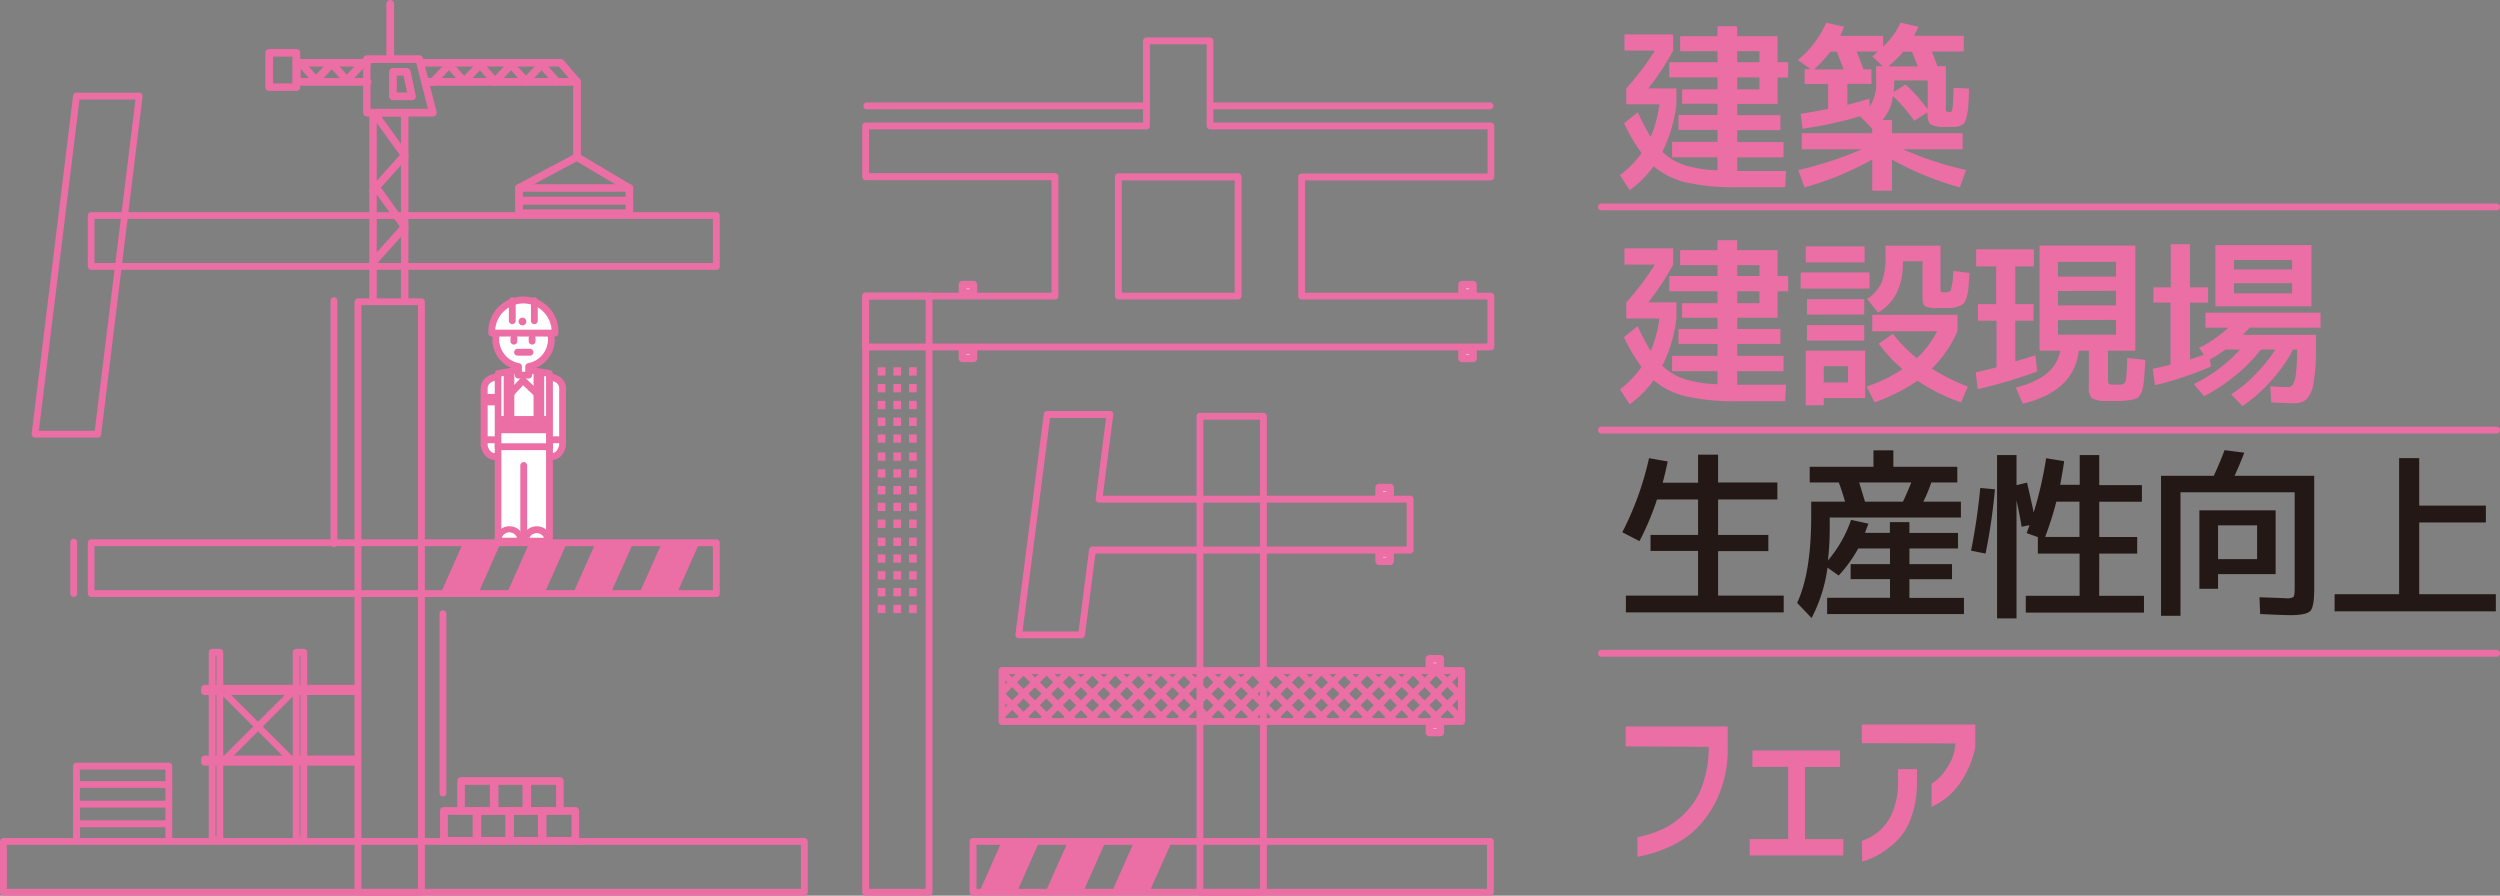 <svg xmlns="http://www.w3.org/2000/svg" xmlns:xlink="http://www.w3.org/1999/xlink" viewBox="0 0 401.93 144"><rect x="0" y="0" width="401.93" height="144" fill="#808080" stroke="none"/><defs><style>.cls-1{fill:none;}.cls-2{fill:#eb6ea5;}.cls-3{fill:#231815;}.cls-4{fill:#fff;}.cls-5{clip-path:url(#clip-path);}</style><clipPath id="clip-path"><polyline class="cls-1" points="234.95 115.98 161.09 115.98 161.09 107.8 234.95 107.8 234.95 115.98"/></clipPath></defs><g id="レイヤー_2" data-name="レイヤー 2"><g id="レイヤー_1-2" data-name="レイヤー 1"><path class="cls-2" d="M285.78,5.82V10h1.71v2.47h-1.71v4.24H279.3v1.8h6.94v2.41H279.3v1.92h7.44v2.47H279.3v2.18h7.84L287,30.1H279.3a35.93,35.93,0,0,1-8.16-.75,12.6,12.6,0,0,1-5.29-2.62A16.22,16.22,0,0,1,262,30.57l-1.56-2.41a16,16,0,0,0,3.48-3.55,28.33,28.33,0,0,1-2.82-4.79l2.21-1.77A40.57,40.57,0,0,0,265.38,22a19.39,19.39,0,0,0,1.4-5.23h-5.32V14.21a43.64,43.64,0,0,0,4.59-6.07h-4.88V5.53H269V8.14a42,42,0,0,1-4,6.07h4.53v2.56a23.44,23.44,0,0,1-2.27,7.64,9.21,9.21,0,0,0,3.56,2.13,19.49,19.49,0,0,0,5.3.83V25.28h-7.29V22.81h7.29V20.89h-6.27V18.48h6.27v-1.8h-5.69V14.36h5.69V12.44h-7.75V10h7.75V8.23h-6V5.82h6V4.22h3.17v1.6ZM279.3,8.23V10h3.57V8.23Zm0,6.13h3.57V12.44H279.3ZM305.94,24a56.76,56.76,0,0,0,10.14,3.34l-1,2.79a49.12,49.12,0,0,1-10.9-4.47v5H301v-5a49.22,49.22,0,0,1-10.89,4.47l-1-2.79A57.31,57.31,0,0,0,299.32,24h-9.65V21.42H301v-.73l-1.95-2a62,62,0,0,1-9.24,2l-.31-2.41c1.41-.19,2.88-.46,4.41-.78v-4h-3.78V11.13h1l-2.09-1.48a16.06,16.06,0,0,0,4.56-6l2.88.64c-.2.5-.4,1-.61,1.48h6.88V7.5a11.81,11.81,0,0,0,2.79-3.86l2.88.64c-.22.52-.45,1-.7,1.48h8V8.29h-5.14c.13.29.31.72.52,1.3l.38,1.05h1.36V17.2a2.11,2.11,0,0,0,.06.69c0,.07.19.1.46.1a1,1,0,0,0,.32,0c.06,0,.12-.18.19-.45a6,6,0,0,0,.13-1.15l.09-2.28,2.47.14c0,1.11-.07,2-.1,2.56a10,10,0,0,1-.22,1.7,5.57,5.57,0,0,1-.33,1.1,1.31,1.31,0,0,1-.64.54,2.46,2.46,0,0,1-.95.26c-.31,0-.77,0-1.39,0a5.06,5.06,0,0,1-2.5-.39c-.37-.26-.55-.85-.55-1.76v-.2l-2.12,1.36a28,28,0,0,0-3.43-4,7.14,7.14,0,0,1-1.68,3.87h1.53v2.12h11.36V24Zm-9.53-12.84-1.1-2.84h-1.05a17.55,17.55,0,0,1-2.64,2.84Zm4.47,0v2.33H297v3.37c1.2-.31,2.37-.65,3.52-1l.11,1.22a6.86,6.86,0,0,0,1-4.12V10.64h1.05L301,9.07c.21-.17.51-.44.9-.78h-3.4c.45,1.12.81,2.07,1.1,2.84Zm7.44-.49c-.48-1.26-.79-2-.93-2.35H306a21.15,21.15,0,0,1-2.39,2.35Zm1.6,2.27h-5.38v.29a10.1,10.1,0,0,1-.11,1.59l1.92-1.25a27.87,27.87,0,0,1,3.57,4Z"/><path class="cls-2" d="M285.78,40.21v4.16h1.71v2.47h-1.71v4.24H279.3v1.8h6.94v2.41H279.3v1.92h7.44v2.47H279.3v2.18h7.84L287,64.5H279.3a35.29,35.29,0,0,1-8.16-.76,12.47,12.47,0,0,1-5.29-2.61A16,16,0,0,1,262,65l-1.56-2.41A15.72,15.72,0,0,0,263.9,59a28.74,28.74,0,0,1-2.82-4.79l2.21-1.78a39.44,39.44,0,0,0,2.09,4,19.32,19.32,0,0,0,1.4-5.22h-5.32V48.61a43.64,43.64,0,0,0,4.59-6.07h-4.88V39.92H269v2.62a42.61,42.61,0,0,1-4,6.07h4.53v2.56a23.51,23.51,0,0,1-2.27,7.64,9.33,9.33,0,0,0,3.56,2.13,19.89,19.89,0,0,0,5.3.83V59.68h-7.29V57.21h7.29V55.29h-6.27V52.88h6.27v-1.8h-5.69V48.75h5.69V46.84h-7.75V44.37h7.75V42.63h-6V40.21h6V38.62h3.17v1.59Zm-6.48,2.42v1.74h3.57V42.63Zm0,6.12h3.57V46.84H279.3Zm10.2-2.35V43.79h11.06V46.4Zm.81-4.21V39.6h9.47v2.59ZM293.21,64v1.16h-2.9V56.39h9.56V64Zm-2.7-13.42V48.09h9.21v2.47Zm0,4.18v-2.5h9.21v2.5Zm2.7,6.74h3.9V58.86h-3.9Zm18.77-22v7c0,.25,0,.4.09.43a1.37,1.37,0,0,0,.55.06c.52,0,.84-.09,1-.29a12.28,12.28,0,0,0,.41-3.14l2.61.32c-.08,1.11-.13,1.9-.16,2.39a6.63,6.63,0,0,1-.3,1.54,3.22,3.22,0,0,1-.47,1,2.54,2.54,0,0,1-.91.46,4,4,0,0,1-1.34.25h-2.05a4,4,0,0,1-1.9-.28q-.42-.27-.42-1.32V42h-3.14v.17q0,5.72-4,8.08l-1.77-2.18a6.48,6.48,0,0,0,2.34-2.65,12.26,12.26,0,0,0,.62-4.5V39.49Zm-6.07,19.87a21.92,21.92,0,0,1-3.86-4.13l2.29-1.59a20.9,20.9,0,0,0,3.84,3.92,15.54,15.54,0,0,0,3.25-4.3H301V50.61h13.71v2.65a19.43,19.43,0,0,1-4.12,6,31.47,31.47,0,0,0,5.78,2.88l-1.08,2.55a28.58,28.58,0,0,1-7-3.48,29.84,29.84,0,0,1-6.91,3.48l-1.28-2.55a23.65,23.65,0,0,0,5.75-2.79ZM327,42.83H324V48.9h2.94v2.67H324v6.54c1.22-.35,2.31-.7,3.25-1l.27,2.62a80.54,80.54,0,0,1-9.56,2.84l-.32-2.7c1.18-.27,2.29-.54,3.34-.81V51.57H318V48.9h2.93V42.83h-3.22V40.07H327Zm14.09,21.64-.61,0h-.67c-.56,0-1,0-1.22,0a4.55,4.55,0,0,1-2.26-.43,2.17,2.17,0,0,1-.5-1.72V56.39h-1.62q-.71,6.48-9,8.52l-1.13-2.62q6.36-1.53,7.14-5.9H327.9V39.49h15.4v16.9h-4.39v4.45a2.1,2.1,0,0,0,.09.8c.06.11.21.17.46.19a5.59,5.59,0,0,0,.7,0,7.17,7.17,0,0,0,.79,0,.82.82,0,0,0,.81-.61,27,27,0,0,0,.23-3.66l2.91.29c0,.85-.08,1.53-.11,2s-.07,1-.14,1.56-.13.92-.19,1.17a3,3,0,0,1-.32.79,1.8,1.8,0,0,1-.43.55,2.35,2.35,0,0,1-.64.27,3.84,3.84,0,0,1-.85.16Zm-10.23-20h9.33V42.1h-9.33Zm0,2.32V49.1h9.33V46.75Zm0,4.68v2.35h9.33V51.43Zm37.95,13.36c-.86,0-2.08-.05-3.67-.14L365,62.09c1.2.1,2.14.14,2.82.14a.93.93,0,0,0,.81-.4,4.63,4.63,0,0,0,.48-1.72,27.86,27.86,0,0,0,.19-3.8v-.12h-.64a23.65,23.65,0,0,1-3.5,5,23.94,23.94,0,0,1-4.63,4.09l-1.83-1.88a20.62,20.62,0,0,0,3.89-3.2,25.15,25.15,0,0,0,3.22-4h-2.32a25,25,0,0,1-4.13,4.2,28.08,28.08,0,0,1-5,3.3l-1.66-1.95a24.71,24.71,0,0,0,7.44-5.55h-2.36a20.43,20.43,0,0,1-2.49,1.6l.17,1.13a53.89,53.89,0,0,1-9,3l-.37-2.64,2.87-.64v-10h-2.76V46.2H349V39.26h3.08V46.2H355v2.47H352.1v9.12l2.24-.76-.79-1.1a19.89,19.89,0,0,0,4.71-3.25h-3.69V50.27h18.51v2.41H361.69c-.49.52-.85.91-1.11,1.16h11.77v2a31.48,31.48,0,0,1-.39,5.7,5,5,0,0,1-1.11,2.63,2.87,2.87,0,0,1-2,.65ZM356.17,39.4h15.45v9.85H356.17Zm3,3.92h9.33V41.81h-9.33Zm0,2.21v1.63h9.33V45.53Z"/><path class="cls-3" d="M273,73.1h3.22v4.47h9.53V80.3h-9.53V86h8.08v2.61h-8.08v7.15h10.55v2.7H261.4v-2.7H273V88.58h-7.64V86H273V80.3H266.4A44.17,44.17,0,0,1,263.58,87l-2.76-1.43a49.28,49.28,0,0,0,4.3-11.91l3,.53q-.37,1.8-.81,3.42H273Zm42.26,7.55v2.56H294.17V85a45.69,45.69,0,0,1-.29,5.11,20.1,20.1,0,0,0,3.72-6.53l2.79.61c-.19.52-.38,1-.55,1.48h4V83.94h3.14v1.74h7.81v2.5h-7.81V90.7h6.85v2.42h-6.85v3h8.77v2.61h-22V96.11h10.11v-3h-6.33V90.7h6.33V88.18h-5.11a22,22,0,0,1-3.14,4.35l-1.8-1.27a24.37,24.37,0,0,1-2.56,8.1l-2.32-2.44q2.26-4.82,2.26-13.91V80.65h5.44c-.28-1-.6-2-1-3.08h-4.68V75.05h10.25V72.4h3.2v2.65h10.28v2.52h-4.18a24.62,24.62,0,0,1-1.28,3.08Zm-9.32,0c.43-.89.87-1.91,1.34-3.08h-8.37c.25.84.56,1.86.93,3.08Zm14.79-2A92.43,92.43,0,0,1,319.22,89l-2.33-.47a97.67,97.67,0,0,0,1.48-10.08l2.33.21Zm16.76,17.14h7.2v2.7h-19v-2.7h8.65V89h-6.71V86.35l-1.8-.64.22-.6c.1-.3.19-.52.25-.68l-1.28.26c-.14-.91-.41-2.33-.82-4.27v19h-3.13V73.16h3.13V78l1.69-.41c.46,2,.82,3.58,1.07,4.8a61.88,61.88,0,0,0,2-8.72l2.9.47c-.13.92-.34,2.19-.64,3.8h3.14V73.16h3.14V78h6.86v2.67h-6.86v5.67h6.1V89h-6.1ZM330.6,80.65a51,51,0,0,1-1.8,5.67h5.52V80.65Zm38.32,14V79.14H350.56V99h-3.13V76.5h8.48c.6-1.28,1.18-2.65,1.74-4.13l3.17.41c-.55,1.41-1.07,2.65-1.57,3.72h12.81V94.66c0,1.91-.2,3.1-.61,3.55s-1.49.69-3.25.69q-.87,0-4.83-.18l-.11-2.7,4.12.15A2.35,2.35,0,0,0,368.7,96C368.85,95.83,368.92,95.39,368.92,94.66ZM356.6,92.3v2.36h-3V82.05h12.26V92.3Zm0-2.41h6.28V84.46H356.6Zm32.34-16.24v7.64h10.72V84H388.94V95.53h12.32v2.76H375.34V95.53h10.37V73.65Z"/><path class="cls-2" d="M261.36,120v-3.2h16.41v3.58a18.72,18.72,0,0,1-1.29,7.08,17.09,17.09,0,0,1-2.92,4.87,13.56,13.56,0,0,1-3.59,3,19.92,19.92,0,0,1-3.6,1.62,24.94,24.94,0,0,1-3.12.81v-3.17a18.29,18.29,0,0,0,3.6-1.09,12.31,12.31,0,0,0,3.53-2.28,12.84,12.84,0,0,0,2.95-4,18.29,18.29,0,0,0,1.39-7.15Zm20.38,3.31v-2.64h14.09v2.64h-5.64V134.9h6.16v2.64H281.3V134.9h6.19V123.28Zm17.59-3.83v-3h18.24v3.66a15.46,15.46,0,0,1-2.09,5.21,11.27,11.27,0,0,1-2.82,3.12,12.28,12.28,0,0,1-2.12,1.25v-3.72a7.27,7.27,0,0,0,2.48-2.57,7.48,7.48,0,0,0,1.35-3.9Zm0,15.71a9.23,9.23,0,0,0,2.68-1.48,8.08,8.08,0,0,0,2.14-2.88,12.22,12.22,0,0,0,1-5.17v-2h3.05v2.15a16.79,16.79,0,0,1-1,5.81,9.62,9.62,0,0,1-2.46,3.77,15.93,15.93,0,0,1-2.91,2.13,11.56,11.56,0,0,1-2.45,1Z"/><path class="cls-2" d="M257.46,33.82H401.38a.55.55,0,1,0,0-1.1H257.46a.55.55,0,1,0,0,1.1"/><path class="cls-2" d="M257.46,69.7H401.38a.55.55,0,1,0,0-1.1H257.46a.55.55,0,1,0,0,1.1"/><path class="cls-2" d="M257.46,105.58H401.38a.55.55,0,0,0,.55-.55.55.55,0,0,0-.55-.55H257.46a.55.55,0,0,0-.55.55.55.55,0,0,0,.55.55"/><rect class="cls-2" x="141.11" y="59.05" width="1.24" height="1.34"/><rect class="cls-2" x="141.11" y="61.74" width="1.24" height="1.34"/><rect class="cls-2" x="141.11" y="64.44" width="1.24" height="1.34"/><rect class="cls-2" x="141.11" y="67.14" width="1.24" height="1.34"/><rect class="cls-2" x="141.11" y="69.84" width="1.24" height="1.34"/><rect class="cls-2" x="143.63" y="59.05" width="1.24" height="1.34"/><rect class="cls-2" x="143.63" y="61.74" width="1.24" height="1.34"/><rect class="cls-2" x="143.63" y="64.44" width="1.24" height="1.34"/><rect class="cls-2" x="143.63" y="67.14" width="1.24" height="1.34"/><rect class="cls-2" x="143.63" y="69.84" width="1.24" height="1.34"/><rect class="cls-2" x="146.15" y="59.05" width="1.24" height="1.34"/><rect class="cls-2" x="146.15" y="61.74" width="1.24" height="1.34"/><rect class="cls-2" x="146.15" y="64.44" width="1.24" height="1.34"/><rect class="cls-2" x="146.15" y="67.14" width="1.24" height="1.34"/><rect class="cls-2" x="146.15" y="69.84" width="1.24" height="1.34"/><rect class="cls-2" x="141.11" y="72.74" width="1.24" height="1.34"/><rect class="cls-2" x="141.11" y="75.44" width="1.24" height="1.34"/><rect class="cls-2" x="141.11" y="78.14" width="1.24" height="1.34"/><rect class="cls-2" x="141.11" y="80.83" width="1.24" height="1.34"/><rect class="cls-2" x="141.11" y="83.53" width="1.24" height="1.34"/><rect class="cls-2" x="143.63" y="72.74" width="1.24" height="1.34"/><rect class="cls-2" x="143.63" y="75.44" width="1.24" height="1.34"/><rect class="cls-2" x="143.63" y="78.14" width="1.24" height="1.34"/><rect class="cls-2" x="143.63" y="80.83" width="1.24" height="1.34"/><rect class="cls-2" x="143.63" y="83.53" width="1.24" height="1.34"/><rect class="cls-2" x="146.15" y="72.74" width="1.24" height="1.34"/><rect class="cls-2" x="146.15" y="75.44" width="1.24" height="1.34"/><rect class="cls-2" x="146.15" y="78.14" width="1.24" height="1.34"/><rect class="cls-2" x="146.15" y="80.83" width="1.24" height="1.34"/><rect class="cls-2" x="146.15" y="83.53" width="1.24" height="1.34"/><rect class="cls-2" x="141.11" y="86.44" width="1.24" height="1.34"/><rect class="cls-2" x="141.11" y="89.13" width="1.24" height="1.34"/><rect class="cls-2" x="141.11" y="91.83" width="1.24" height="1.34"/><rect class="cls-2" x="141.11" y="94.53" width="1.24" height="1.34"/><rect class="cls-2" x="141.11" y="97.23" width="1.24" height="1.34"/><rect class="cls-2" x="143.63" y="86.44" width="1.24" height="1.34"/><rect class="cls-2" x="143.63" y="89.13" width="1.24" height="1.34"/><rect class="cls-2" x="143.63" y="91.83" width="1.24" height="1.34"/><rect class="cls-2" x="143.63" y="94.53" width="1.24" height="1.34"/><rect class="cls-2" x="143.63" y="97.23" width="1.24" height="1.34"/><rect class="cls-2" x="146.15" y="86.44" width="1.24" height="1.34"/><rect class="cls-2" x="146.15" y="89.13" width="1.24" height="1.34"/><rect class="cls-2" x="146.15" y="91.83" width="1.24" height="1.34"/><rect class="cls-2" x="146.15" y="94.53" width="1.24" height="1.34"/><rect class="cls-2" x="146.15" y="97.23" width="1.24" height="1.34"/><path class="cls-2" d="M11.74,129.16v5.45a.55.55,0,0,0,.55.55.55.55,0,0,0,.55-.55v-5.45a.54.54,0,0,0-.55-.55.55.55,0,0,0-.55.55"/><path class="cls-2" d="M12.84,134.81V123.73H26.59v11.08a.55.55,0,0,0,.55.55.55.55,0,0,0,.55-.55V123.18a.59.59,0,0,0-.16-.39.55.55,0,0,0-.39-.16H12.29a.55.55,0,0,0-.55.55v11.63a.55.55,0,0,0,.55.55.55.55,0,0,0,.55-.55"/><path class="cls-2" d="M115.19,95.43v-.55h-100V87.8h99.42v7.63h.55v0h.55V87.26a.55.55,0,0,0-.16-.39.54.54,0,0,0-.39-.16H14.67a.54.54,0,0,0-.39.16.55.55,0,0,0-.16.39v8.17a.55.55,0,0,0,.16.39.59.59,0,0,0,.39.16H115.19a.59.59,0,0,0,.39-.16.55.55,0,0,0,.16-.39h-.55"/><path class="cls-2" d="M115.19,42.83v-.55h-100V35.2h99.42v7.63h.55v0h.55V34.65a.57.57,0,0,0-.16-.39.59.59,0,0,0-.39-.16H14.67a.59.59,0,0,0-.39.16.57.57,0,0,0-.16.39v8.18a.55.55,0,0,0,.55.55H115.19a.55.55,0,0,0,.55-.55h-.55"/><path class="cls-2" d="M129.31,143.45v-.55H1.1v-7.07H128.76v7.62h.55v0h.55v-8.17a.55.55,0,0,0-.16-.39.53.53,0,0,0-.39-.16H.55a.51.51,0,0,0-.39.16.55.55,0,0,0-.16.39v8.17a.55.55,0,0,0,.55.55H129.31a.57.57,0,0,0,.39-.16.55.55,0,0,0,.16-.39h-.55"/><path class="cls-2" d="M67.75,143.45v-.55H58.1V49.06h9.1v94.39h.55v0h.55V48.51a.59.59,0,0,0-.16-.39.55.55,0,0,0-.39-.16H57.55a.55.55,0,0,0-.39.16.59.59,0,0,0-.16.39v94.94a.55.55,0,0,0,.55.55h10.2a.55.55,0,0,0,.55-.55h-.55"/><polyline class="cls-2" points="60.57 48.75 59.38 48.75 59.38 17.53 65.66 17.53 65.66 48.76 64.46 48.76 64.46 18.72 60.57 18.72 60.57 48.75"/><path class="cls-2" d="M60.07,19.08l4.21,5.84-4.77,5.32a.62.62,0,1,0,.92.82l5.1-5.68a.61.61,0,0,0,0-.78l-4.49-6.24a.62.62,0,0,0-.87-.14.61.61,0,0,0-.14.86"/><path class="cls-2" d="M60.07,30.6l4.21,5.84-4.77,5.31a.62.62,0,0,0,.05.88.63.63,0,0,0,.87-.05l5.1-5.69a.59.59,0,0,0,0-.77l-4.49-6.24a.63.63,0,0,0-.87-.15.62.62,0,0,0-.14.87"/><path class="cls-2" d="M67.4,9.51V8.89H59a.61.61,0,0,0-.62.62v8.6a.65.65,0,0,0,.18.44.62.62,0,0,0,.44.18H69.59a.63.63,0,0,0,.49-.24.59.59,0,0,0,.11-.53L68,9.36a.61.61,0,0,0-.6-.47v.62l-.6.15,2,7.83H59.57V10.13H67.4V9.51l-.6.15.6-.15"/><path class="cls-2" d="M66.24,15.49v-.62H63.8v-2.7h1.07l.76,3.45.61-.13v0l.6-.14L66,11.42a.63.63,0,0,0-.61-.49H63.18a.63.63,0,0,0-.44.18.62.62,0,0,0-.18.44v3.94a.62.62,0,0,0,.18.44.63.63,0,0,0,.44.18h3.06a.62.62,0,0,0,.6-.76l-.6.14"/><path class="cls-2" d="M67.7,10.71H89.86l1.56,1.83h-23a.62.62,0,1,0,0,1.24H92.77a.62.62,0,0,0,.56-.36.63.63,0,0,0-.09-.67L90.62,9.69a.61.61,0,0,0-.47-.21H67.7a.62.62,0,1,0,0,1.23"/><path class="cls-2" d="M70,13.58,72.2,11.3l2,2.27a.62.62,0,1,0,.92-.83L72.68,10a.61.61,0,0,0-.46-.2.62.62,0,0,0-.45.19l-2.63,2.77a.64.64,0,0,0,0,.88.63.63,0,0,0,.88,0"/><path class="cls-2" d="M75,13.58l2.16-2.28,2,2.27a.62.62,0,1,0,.92-.83L77.63,10a.59.59,0,0,0-.45-.2.66.66,0,0,0-.46.19L74.1,12.73a.62.62,0,0,0,0,.88.63.63,0,0,0,.88,0"/><path class="cls-2" d="M80,13.58l2.17-2.28,2,2.27a.62.62,0,0,0,.93-.83L82.59,10a.61.61,0,0,0-.45-.2.64.64,0,0,0-.46.19l-2.63,2.77a.63.63,0,0,0,0,.88.62.62,0,0,0,.87,0"/><path class="cls-2" d="M84.91,13.58l2.16-2.28,2,2.27a.62.62,0,1,0,.92-.83L87.55,10a.61.61,0,0,0-.46-.2.66.66,0,0,0-.46.19L84,12.73a.64.64,0,0,0,0,.88.63.63,0,0,0,.88,0"/><path class="cls-2" d="M59.1,12.54H48.34V10.71H59a.62.62,0,1,0,0-1.23H47.73a.59.59,0,0,0-.44.18.58.58,0,0,0-.18.43v3.07a.58.58,0,0,0,.18.43.6.6,0,0,0,.44.19H59.1a.61.61,0,0,0,.61-.62.61.61,0,0,0-.61-.62"/><path class="cls-2" d="M57.92,9.67,55.75,12l-2-2.27a.62.62,0,0,0-.93.83l2.48,2.77a.61.61,0,0,0,.45.2.57.57,0,0,0,.46-.19l2.63-2.77a.62.62,0,0,0,0-.87.61.61,0,0,0-.87,0"/><path class="cls-2" d="M53,9.67,50.8,12l-2-2.27a.62.62,0,1,0-.92.83l2.47,2.77a.61.61,0,0,0,.46.2.58.58,0,0,0,.46-.19l2.62-2.77a.62.62,0,0,0-.9-.85"/><path class="cls-2" d="M63.36,9.37V.62a.62.62,0,0,0-1.24,0V9.37a.62.62,0,0,0,1.24,0"/><path class="cls-2" d="M43.28,14v.62h4.37a.67.67,0,0,0,.44-.18.62.62,0,0,0,.18-.44V8.49a.62.62,0,0,0-.18-.44.67.67,0,0,0-.44-.18H43.28a.61.61,0,0,0-.62.62V14a.61.61,0,0,0,.62.62V14h.62V9.11H47v4.3H43.28V14h0"/><path class="cls-2" d="M92.15,13.16V24.88l-9,4.78a.62.62,0,1,0,.58,1.1l9.33-5a.63.63,0,0,0,.33-.54V13.16a.62.62,0,0,0-1.24,0"/><path class="cls-2" d="M92.46,25.79l8.41,5a.62.62,0,0,0,.63-1.07l-8.42-5a.62.62,0,0,0-.84.22.61.61,0,0,0,.22.85"/><path class="cls-2" d="M101.18,32.25v-.62H84.06v-.8h16.51v1.42h.61v0h.62v-2a.62.62,0,0,0-.18-.44.63.63,0,0,0-.44-.18H83.44a.61.61,0,0,0-.62.62v2a.63.63,0,0,0,.18.44.62.62,0,0,0,.44.18h17.74a.61.61,0,0,0,.62-.62h-.62"/><path class="cls-2" d="M101.18,34.29v-.62H84.06v-.8h16.51v1.42h.61v0h.62v-2a.58.58,0,0,0-.18-.43.6.6,0,0,0-.44-.19H83.44a.63.63,0,0,0-.44.19.62.62,0,0,0-.18.43v2a.63.63,0,0,0,.18.44.62.62,0,0,0,.44.18h17.74a.61.61,0,0,0,.62-.62h-.62"/><path class="cls-2" d="M149.37,143.45v-.55h-9.65V48.15h9.1v95.3h.55v0h.55V47.6a.59.59,0,0,0-.16-.39.55.55,0,0,0-.39-.16h-10.2a.55.55,0,0,0-.39.16.59.59,0,0,0-.16.39v95.85a.55.55,0,0,0,.55.55h10.2a.55.55,0,0,0,.55-.55h-.55"/><path class="cls-2" d="M239.69,28.42h.55V20.25a.52.52,0,0,0-.17-.39.55.55,0,0,0-.38-.16H195.08V6.57a.55.55,0,0,0-.16-.39.57.57,0,0,0-.39-.16H184.32a.55.55,0,0,0-.38.16.52.52,0,0,0-.17.39V19.7h-44.6a.55.55,0,0,0-.55.55v8.17a.55.55,0,0,0,.55.55h29.88V47.05H139.17a.55.55,0,0,0-.39.16.59.59,0,0,0-.16.39v8.18a.59.59,0,0,0,.16.39.55.55,0,0,0,.39.16H239.69a.55.55,0,0,0,.38-.16.56.56,0,0,0,.17-.39V47.6a.56.56,0,0,0-.17-.39.55.55,0,0,0-.38-.16H209.81V29h29.88a.55.55,0,0,0,.38-.16.52.52,0,0,0,.17-.39h-.55v-.55H209.26a.55.55,0,0,0-.39.16.59.59,0,0,0-.16.39V47.6a.55.55,0,0,0,.55.55h29.88v7.08H139.72V48.15h29.87A.55.55,0,0,0,170,48a.51.51,0,0,0,.16-.39V28.42A.54.54,0,0,0,170,28a.55.55,0,0,0-.39-.16H139.72V20.8h44.6a.55.55,0,0,0,.39-.16.54.54,0,0,0,.16-.39V7.12H194V20.25a.59.59,0,0,0,.16.39.55.55,0,0,0,.39.16h44.61v7.62h.55v0M199.05,47.6v-.55h-18.7V29H198.5V47.6h.55v0h.55V28.42a.59.59,0,0,0-.16-.39.55.55,0,0,0-.39-.16H179.8a.57.57,0,0,0-.39.16.59.59,0,0,0-.16.39V47.6a.55.55,0,0,0,.16.39.57.57,0,0,0,.39.16h19.25a.55.55,0,0,0,.55-.55Z"/><path class="cls-2" d="M15.71,69.8v-.54H6.25L12.78,16h9L15.17,69.74l.54.06v0l.55.07,6.66-54.35a.58.58,0,0,0-.13-.44.59.59,0,0,0-.41-.18H12.29a.55.55,0,0,0-.54.48L5.09,69.74a.57.57,0,0,0,.13.43.52.52,0,0,0,.41.18H15.71a.54.54,0,0,0,.55-.48l-.55-.07"/><path class="cls-2" d="M235,116v-.55H161.64v-7.08H234.4V116H235v0h.55V107.8a.57.57,0,0,0-.16-.39.55.55,0,0,0-.39-.16H161.09a.55.55,0,0,0-.55.55V116a.59.59,0,0,0,.16.39.55.55,0,0,0,.39.16H235a.55.55,0,0,0,.39-.16.59.59,0,0,0,.16-.39H235"/><path class="cls-2" d="M239.6,143.45v-.55H157v-7.07h82.07v7.62h.55v0h.55v-8.17a.55.55,0,0,0-.55-.55H156.43a.51.51,0,0,0-.38.16.52.52,0,0,0-.17.39v8.17a.52.52,0,0,0,.17.39.55.55,0,0,0,.38.16H239.6a.55.55,0,0,0,.39-.16.51.51,0,0,0,.16-.39h-.55"/><path class="cls-2" d="M203.12,143.45v-.55h-9.65V67.47h9.1v76h.55v0h.55V66.92a.55.55,0,0,0-.16-.38.51.51,0,0,0-.39-.16h-10.2a.54.54,0,0,0-.39.15.59.59,0,0,0-.16.39v76.53a.55.55,0,0,0,.55.55h10.2a.55.55,0,0,0,.55-.55h-.55"/><path class="cls-2" d="M226.71,80.24v-.55h-49.4l1.67-13a.55.55,0,0,0-.54-.62H168.35a.55.55,0,0,0-.54.48L163.25,102a.55.55,0,0,0,.55.62h10.08a.54.54,0,0,0,.54-.48L176.12,89h50.59a.57.57,0,0,0,.39-.16.59.59,0,0,0,.16-.39V80.24a.59.59,0,0,0-.16-.39.57.57,0,0,0-.39-.16v.55h-.55v7.63H175.64a.55.55,0,0,0-.55.48l-1.69,13.17h-9l4.42-34.32h9l-1.67,13a.52.52,0,0,0,.14.43.53.53,0,0,0,.41.19h50v-.55h0"/><rect class="cls-4" x="235.07" y="45.78" width="1.75" height="1.31"/><path class="cls-2" d="M236.82,47.09v-.61h-1.13V46.4h.51v.69h.62v0h.61V45.78a.61.61,0,0,0-.61-.62h-1.75a.63.63,0,0,0-.44.18.62.62,0,0,0-.18.44v1.31a.61.61,0,0,0,.62.62h1.75a.58.58,0,0,0,.43-.18.59.59,0,0,0,.18-.44h-.61"/><rect class="cls-4" x="235.07" y="56.3" width="1.75" height="1.31"/><path class="cls-2" d="M236.82,57.62V57h-1.13v-.08h.51v.7h.62v0h.61V56.3a.58.58,0,0,0-.18-.43.59.59,0,0,0-.43-.19h-1.75a.6.6,0,0,0-.44.19.58.58,0,0,0-.18.43v1.32a.58.58,0,0,0,.18.43.59.59,0,0,0,.44.18h1.75a.61.61,0,0,0,.61-.61h-.61"/><rect class="cls-4" x="221.74" y="78.4" width="1.75" height="1.31"/><path class="cls-2" d="M223.49,79.71v-.62h-1.13V79h.51v.69h.62v0h.62V78.4a.65.65,0,0,0-.18-.44.62.62,0,0,0-.44-.18h-1.75a.62.62,0,0,0-.44.18.65.65,0,0,0-.18.44v1.31a.61.61,0,0,0,.62.62h1.75a.62.62,0,0,0,.44-.18.65.65,0,0,0,.18-.44h-.62"/><rect class="cls-4" x="221.74" y="88.92" width="1.75" height="1.31"/><path class="cls-2" d="M223.49,90.23v-.62h-1.13v-.07h.51v.69h.62v0h.62V88.92a.61.61,0,0,0-.62-.62h-1.75a.61.61,0,0,0-.62.62v1.31a.61.61,0,0,0,.62.62h1.75a.62.62,0,0,0,.44-.18.65.65,0,0,0,.18-.44h-.62"/><rect class="cls-4" x="229.81" y="105.93" width="1.75" height="1.31"/><path class="cls-2" d="M231.56,107.24v-.62h-1.14v-.07h.52v.69h.62v0h.61v-1.31a.59.59,0,0,0-.18-.44.58.58,0,0,0-.43-.18h-1.75a.61.61,0,0,0-.62.62v1.31a.62.62,0,0,0,.18.44.63.63,0,0,0,.44.18h1.75a.61.61,0,0,0,.61-.62h-.61"/><rect class="cls-4" x="229.81" y="116.45" width="1.75" height="1.31"/><path class="cls-2" d="M231.56,117.76v-.62h-1.14v-.07h.52v.69h.62v0h.61v-1.31A.59.59,0,0,0,232,116a.58.58,0,0,0-.43-.18h-1.75a.61.61,0,0,0-.62.62v1.31a.62.62,0,0,0,.18.44.63.63,0,0,0,.44.18h1.75a.58.58,0,0,0,.43-.18.62.62,0,0,0,.18-.44h-.61"/><rect class="cls-4" x="154.76" y="45.78" width="1.75" height="1.31"/><path class="cls-2" d="M156.51,47.09v-.61h-1.13V46.4h.5v.69h.62v0h.61V45.78a.61.61,0,0,0-.61-.62h-1.75a.63.63,0,0,0-.44.18.62.62,0,0,0-.18.44v1.31a.61.61,0,0,0,.62.62h1.75a.58.58,0,0,0,.43-.18.59.59,0,0,0,.18-.44h-.61"/><rect class="cls-4" x="154.76" y="56.3" width="1.75" height="1.31"/><path class="cls-2" d="M156.51,57.62V57h-1.13v-.08h.5v.7h.62v0h.61V56.3a.58.58,0,0,0-.18-.43.59.59,0,0,0-.43-.19h-1.75a.6.6,0,0,0-.44.19.58.58,0,0,0-.18.43v1.32a.58.58,0,0,0,.18.43.59.59,0,0,0,.44.18h1.75a.61.61,0,0,0,.61-.61h-.61"/><path class="cls-2" d="M76.75,130.37v-.62h-5.4a.61.61,0,0,0-.61.62v4.81a.61.61,0,0,0,.61.62h5.4a.61.61,0,0,0,.62-.62v-4.81a.61.61,0,0,0-.62-.62v.62h-.62v4.19H72V131h4.78v-.62h0"/><path class="cls-2" d="M82,130.37v-.62H76.6a.61.61,0,0,0-.61.62v4.81a.61.61,0,0,0,.61.62H82a.61.61,0,0,0,.62-.62v-4.81a.61.61,0,0,0-.62-.62v.62h-.62v4.19H77.22V131H82v-.62h0"/><path class="cls-2" d="M87.25,130.37v-.62h-5.4a.61.61,0,0,0-.62.62v4.81a.61.61,0,0,0,.62.62h5.4a.61.61,0,0,0,.61-.62v-4.81a.61.61,0,0,0-.61-.62v.62h-.62v4.19H82.47V131h4.78v-.62h0"/><path class="cls-2" d="M92.49,130.37v-.62H87.1a.61.61,0,0,0-.62.62v4.81a.61.61,0,0,0,.62.62h5.39a.63.63,0,0,0,.44-.18.62.62,0,0,0,.18-.44v-4.81a.62.62,0,0,0-.18-.44.63.63,0,0,0-.44-.18v.62h-.61v4.19H87.72V131h4.77v-.62h0"/><path class="cls-2" d="M79.52,125.56v-.62h-5.4a.61.61,0,0,0-.61.62v4.81a.61.61,0,0,0,.61.62h5.4a.61.61,0,0,0,.62-.62v-4.81a.61.61,0,0,0-.62-.62v.62H78.9v4.19H74.74v-3.57h4.78v-.62h0"/><path class="cls-2" d="M84.77,125.56v-.62h-5.4a.61.61,0,0,0-.62.62v4.81a.61.61,0,0,0,.62.62h5.4a.62.62,0,0,0,.43-.18.63.63,0,0,0,.19-.44v-4.81a.63.63,0,0,0-.19-.44.62.62,0,0,0-.43-.18v.62h-.62v4.19H80v-3.57h4.78v-.62h0"/><path class="cls-2" d="M90,125.56v-.62H84.62a.61.61,0,0,0-.62.62v4.81a.61.61,0,0,0,.62.62H90a.63.63,0,0,0,.44-.18.62.62,0,0,0,.18-.44v-4.81a.62.62,0,0,0-.18-.44.63.63,0,0,0-.44-.18v.62H89.4v4.19H85.24v-3.57H90v-.62h0"/><polyline class="cls-2" points="102.71 95.58 106.45 87.17 112.5 87.17 108.75 95.58 102.71 95.58"/><polyline class="cls-2" points="92.06 95.58 95.8 87.17 101.85 87.17 98.1 95.58 92.06 95.58"/><polyline class="cls-2" points="81.41 95.58 85.15 87.17 91.2 87.17 87.45 95.58 81.41 95.58"/><polyline class="cls-2" points="70.76 95.58 74.5 87.17 80.55 87.17 76.81 95.58 70.76 95.58"/><polyline class="cls-2" points="178.57 143.8 182.31 135.39 188.36 135.39 184.61 143.8 178.57 143.8"/><polyline class="cls-2" points="167.92 143.8 171.66 135.39 177.71 135.39 173.97 143.8 167.92 143.8"/><polyline class="cls-2" points="157.27 143.8 161.01 135.39 167.06 135.39 163.32 143.8 157.27 143.8"/><path class="cls-2" d="M48.84,104.87v-.55H47.62a.52.52,0,0,0-.39.17.51.51,0,0,0-.16.38V135a.55.55,0,0,0,.55.55h1.22a.51.51,0,0,0,.39-.16.55.55,0,0,0,.16-.39V104.87a.55.55,0,0,0-.16-.38.52.52,0,0,0-.39-.17v.55h-.55v29.61h-.13V105.42h.68v-.55h0"/><path class="cls-2" d="M35.34,104.87v-.55H34.11a.56.56,0,0,0-.39.17.55.55,0,0,0-.16.38V135a.55.55,0,0,0,.16.39.54.54,0,0,0,.39.16h1.23a.51.51,0,0,0,.39-.16.55.55,0,0,0,.16-.39V104.87a.55.55,0,0,0-.16-.38.52.52,0,0,0-.39-.17v.55h-.55v29.61h-.13V105.42h.68v-.55h0"/><path class="cls-2" d="M57.43,111.19v-.55H32.89v.55h.55v-.53h-.55v.55H57.43v-.55h-.55v.53h.55v0H58v-.53a.54.54,0,0,0-.16-.39.55.55,0,0,0-.39-.16H32.89a.55.55,0,0,0-.39.16.54.54,0,0,0-.16.39v.53a.54.54,0,0,0,.16.39.55.55,0,0,0,.39.16H57.43a.55.55,0,0,0,.39-.16.54.54,0,0,0,.16-.39h-.55"/><path class="cls-2" d="M57.43,122.58V122H32.89v.55h.55v-.52h-.55v.55H57.43v-.55h-.55v.52h.55v0H58v-.52a.51.51,0,0,0-.16-.39.55.55,0,0,0-.39-.16H32.89a.55.55,0,0,0-.39.16.51.51,0,0,0-.16.39v.52a.55.55,0,0,0,.55.55H57.43a.55.55,0,0,0,.55-.55h-.55"/><path class="cls-2" d="M35.65,111.75l10.88,10.87a.54.54,0,0,0,.77-.77L36.43,111a.55.55,0,0,0-.78.78"/><path class="cls-2" d="M46.53,111,35.65,121.85a.55.55,0,0,0,0,.77.54.54,0,0,0,.78,0L47.3,111.75a.54.54,0,0,0,0-.78.55.55,0,0,0-.77,0"/><g class="cls-5"><path class="cls-2" d="M155.67,117.54l11.22-11.22a.56.56,0,0,0,0-.78.54.54,0,0,0-.78,0l-11.22,11.22a.55.55,0,1,0,.78.78"/><path class="cls-2" d="M159.35,117.54l11.22-11.22a.55.55,0,1,0-.78-.78l-11.22,11.22a.55.55,0,1,0,.78.78"/><path class="cls-2" d="M163,117.54l11.22-11.22a.54.54,0,0,0,0-.78.53.53,0,0,0-.77,0l-11.23,11.22a.55.55,0,1,0,.78.78"/><path class="cls-2" d="M166.72,117.54l11.22-11.22a.56.56,0,0,0,0-.78.54.54,0,0,0-.78,0l-11.22,11.22a.54.54,0,0,0,0,.78.56.56,0,0,0,.78,0"/><path class="cls-2" d="M170.4,117.54l11.22-11.22a.56.56,0,0,0,0-.78.54.54,0,0,0-.78,0l-11.22,11.22a.54.54,0,0,0,0,.78.56.56,0,0,0,.78,0"/><path class="cls-2" d="M174.08,117.54l11.22-11.22a.55.55,0,1,0-.78-.78L173.3,116.76a.55.55,0,1,0,.78.78"/><path class="cls-2" d="M177.76,117.54,189,106.32a.54.54,0,0,0,0-.78.53.53,0,0,0-.77,0L177,116.76a.54.54,0,0,0,0,.78.55.55,0,0,0,.77,0"/><path class="cls-2" d="M181.44,117.54l11.23-11.22a.56.56,0,0,0,0-.78.54.54,0,0,0-.78,0l-11.22,11.22a.54.54,0,0,0,0,.78.55.55,0,0,0,.77,0"/><path class="cls-2" d="M185.13,117.54l11.22-11.22a.56.56,0,0,0,0-.78.54.54,0,0,0-.78,0l-11.22,11.22a.54.54,0,0,0,0,.78.56.56,0,0,0,.78,0"/><path class="cls-2" d="M188.81,117.54,200,106.32a.55.55,0,0,0-.78-.78L188,116.76a.55.55,0,0,0,.78.78"/><path class="cls-2" d="M192.49,117.54l11.22-11.22a.54.54,0,0,0,0-.78.53.53,0,0,0-.77,0l-11.23,11.22a.55.55,0,0,0,.78.78"/><path class="cls-2" d="M196.17,117.54l11.23-11.22a.56.56,0,0,0,0-.78.54.54,0,0,0-.78,0L195.4,116.76a.54.54,0,0,0,0,.78.55.55,0,0,0,.77,0"/><path class="cls-2" d="M199.86,117.54l11.22-11.22a.56.56,0,0,0,0-.78.54.54,0,0,0-.78,0l-11.22,11.22a.54.54,0,0,0,0,.78.56.56,0,0,0,.78,0"/><path class="cls-2" d="M203.54,117.54l11.22-11.22a.56.56,0,0,0,0-.78.54.54,0,0,0-.78,0l-11.22,11.22a.55.55,0,1,0,.78.78"/><path class="cls-2" d="M207.22,117.54l11.22-11.22a.55.55,0,1,0-.78-.78l-11.22,11.22a.55.55,0,1,0,.78.78"/><path class="cls-2" d="M210.9,117.54l11.22-11.22a.54.54,0,0,0,0-.78.53.53,0,0,0-.77,0l-11.23,11.22a.55.55,0,1,0,.78.78"/><path class="cls-2" d="M214.58,117.54l11.23-11.22a.56.56,0,0,0,0-.78.54.54,0,0,0-.78,0l-11.22,11.22a.54.54,0,0,0,0,.78.55.55,0,0,0,.77,0"/><path class="cls-2" d="M218.27,117.54l11.22-11.22a.56.56,0,0,0,0-.78.54.54,0,0,0-.78,0l-11.22,11.22a.54.54,0,0,0,0,.78.56.56,0,0,0,.78,0"/><path class="cls-2" d="M222,117.54l11.22-11.22a.55.55,0,0,0-.78-.78l-11.22,11.22a.55.55,0,0,0,.78.78"/><path class="cls-2" d="M225.63,117.54l11.22-11.22a.54.54,0,0,0,0-.78.53.53,0,0,0-.77,0l-11.23,11.22a.55.55,0,0,0,.78.78"/><path class="cls-2" d="M229.31,117.54l11.23-11.22a.56.56,0,0,0,0-.78.54.54,0,0,0-.78,0l-11.22,11.22a.54.54,0,0,0,0,.78.55.55,0,0,0,.77,0"/><path class="cls-2" d="M233,117.54l11.22-11.22a.56.56,0,0,0,0-.78.54.54,0,0,0-.78,0l-11.22,11.22a.54.54,0,0,0,0,.78.56.56,0,0,0,.78,0"/><path class="cls-2" d="M244.22,116.76,233,105.54a.55.55,0,0,0-.78.78l11.22,11.22a.55.55,0,0,0,.78-.78"/><path class="cls-2" d="M240.54,116.76l-11.23-11.22a.53.53,0,0,0-.77,0,.54.54,0,0,0,0,.78l11.22,11.22a.55.55,0,0,0,.78-.78"/><path class="cls-2" d="M236.85,116.76l-11.22-11.22a.54.54,0,0,0-.78,0,.56.56,0,0,0,0,.78l11.23,11.22a.55.55,0,0,0,.77,0,.54.54,0,0,0,0-.78"/><path class="cls-2" d="M233.17,116.76,222,105.54a.54.54,0,0,0-.78,0,.56.56,0,0,0,0,.78l11.22,11.22a.56.56,0,0,0,.78,0,.54.54,0,0,0,0-.78"/><path class="cls-2" d="M229.49,116.76l-11.22-11.22a.55.55,0,1,0-.78.78l11.22,11.22a.55.55,0,1,0,.78-.78"/><path class="cls-2" d="M225.81,116.76l-11.23-11.22a.53.53,0,0,0-.77,0,.54.54,0,0,0,0,.78L225,117.54a.55.55,0,1,0,.78-.78"/><path class="cls-2" d="M222.12,116.76,210.9,105.54a.54.54,0,0,0-.78,0,.56.56,0,0,0,0,.78l11.23,11.22a.55.55,0,0,0,.77,0,.54.54,0,0,0,0-.78"/><path class="cls-2" d="M218.44,116.76l-11.22-11.22a.54.54,0,0,0-.78,0,.56.56,0,0,0,0,.78l11.22,11.22a.56.56,0,0,0,.78,0,.54.54,0,0,0,0-.78"/><path class="cls-2" d="M214.76,116.76l-11.22-11.22a.54.54,0,0,0-.78,0,.56.56,0,0,0,0,.78L214,117.54a.55.55,0,1,0,.78-.78"/><path class="cls-2" d="M211.08,116.76l-11.22-11.22a.55.55,0,0,0-.78.78l11.22,11.22a.55.55,0,0,0,.78-.78"/><path class="cls-2" d="M207.4,116.76l-11.23-11.22a.53.53,0,0,0-.77,0,.54.54,0,0,0,0,.78l11.22,11.22a.55.55,0,0,0,.78-.78"/><path class="cls-2" d="M203.71,116.76l-11.22-11.22a.54.54,0,0,0-.78,0,.56.56,0,0,0,0,.78l11.23,11.22a.55.55,0,0,0,.77,0,.54.54,0,0,0,0-.78"/><path class="cls-2" d="M200,116.76l-11.22-11.22a.54.54,0,0,0-.78,0,.56.56,0,0,0,0,.78l11.22,11.22a.56.56,0,0,0,.78,0,.54.54,0,0,0,0-.78"/><path class="cls-2" d="M196.35,116.76l-11.22-11.22a.55.55,0,0,0-.78.78l11.22,11.22a.55.55,0,0,0,.78-.78"/><path class="cls-2" d="M192.67,116.76l-11.23-11.22a.53.53,0,0,0-.77,0,.54.54,0,0,0,0,.78l11.22,11.22a.55.55,0,0,0,.78-.78"/><path class="cls-2" d="M189,116.76l-11.22-11.22a.54.54,0,0,0-.78,0,.56.56,0,0,0,0,.78l11.23,11.22a.55.55,0,0,0,.77,0,.54.54,0,0,0,0-.78"/><path class="cls-2" d="M185.3,116.76l-11.22-11.22a.54.54,0,0,0-.78,0,.56.56,0,0,0,0,.78l11.22,11.22a.56.56,0,0,0,.78,0,.54.54,0,0,0,0-.78"/><path class="cls-2" d="M181.62,116.76,170.4,105.54a.55.55,0,1,0-.78.78l11.22,11.22a.55.55,0,1,0,.78-.78"/><path class="cls-2" d="M177.94,116.76l-11.23-11.22a.53.53,0,0,0-.77,0,.54.54,0,0,0,0,.78l11.22,11.22a.55.55,0,1,0,.78-.78"/><path class="cls-2" d="M174.25,116.76,163,105.54a.54.54,0,0,0-.78,0,.56.56,0,0,0,0,.78l11.23,11.22a.55.55,0,0,0,.77,0,.54.54,0,0,0,0-.78"/><path class="cls-2" d="M170.57,116.76l-11.22-11.22a.54.54,0,0,0-.78,0,.56.56,0,0,0,0,.78l11.22,11.22a.56.56,0,0,0,.78,0,.54.54,0,0,0,0-.78"/><path class="cls-2" d="M166.89,116.76l-11.22-11.22a.54.54,0,0,0-.78,0,.56.56,0,0,0,0,.78l11.22,11.22a.55.55,0,0,0,.78-.78"/></g><path class="cls-2" d="M27.14,131.89H12.29a.55.55,0,0,0-.55.55.55.55,0,0,0,.55.55H27.14a.55.55,0,0,0,.55-.55.55.55,0,0,0-.55-.55"/><path class="cls-2" d="M27.14,128.74H12.29a.55.55,0,0,0-.55.55.55.55,0,0,0,.55.55H27.14a.55.55,0,0,0,.55-.55.55.55,0,0,0-.55-.55"/><path class="cls-2" d="M27.14,125.58H12.29a.55.55,0,0,0,0,1.1H27.14a.55.55,0,0,0,0-1.1"/><path class="cls-4" d="M79.6,60.64s-1.78.26-1.78,1.84v9.07s.26,1.85,1.78,1.85"/><path class="cls-2" d="M79.51,60.09a3.27,3.27,0,0,0-1.08.4,2.57,2.57,0,0,0-.79.73,2.26,2.26,0,0,0-.37,1.26v9.15a3.61,3.61,0,0,0,.39,1.11,2.29,2.29,0,0,0,.7.81,2,2,0,0,0,1.23.4.55.55,0,0,0,.55-.55.54.54,0,0,0-.55-.55,1,1,0,0,1-.59-.19,1.64,1.64,0,0,1-.51-.72,3.47,3.47,0,0,1-.1-.34l0-.1v0h0l-.54.07h.55V62.48a1.11,1.11,0,0,1,.18-.65,1.6,1.6,0,0,1,.69-.52l.32-.1.09,0h0a.55.55,0,0,0,.47-.62.57.57,0,0,0-.63-.47"/><line class="cls-4" x1="77.95" y1="70.7" x2="79.92" y2="70.7"/><path class="cls-2" d="M78,71.25h2a.55.55,0,0,0,0-1.1H78a.55.55,0,0,0,0,1.1"/><path class="cls-4" d="M88.67,60.64s1.77.26,1.77,1.84v9.07s-.26,1.85-1.77,1.85"/><path class="cls-2" d="M88.59,61.18l0-.18,0,.18h0l0-.18,0,.18a2.12,2.12,0,0,1,.73.28,1.27,1.27,0,0,1,.41.39,1.12,1.12,0,0,1,.17.63v9.07h.55l-.54-.07.14,0-.14,0h0l.14,0-.14,0a2.27,2.27,0,0,1-.28.77,1.3,1.3,0,0,1-.37.43.93.93,0,0,1-.58.17.55.55,0,0,0-.55.55.54.54,0,0,0,.55.55,2,2,0,0,0,1.24-.39,2.71,2.71,0,0,0,.88-1.21,4.15,4.15,0,0,0,.2-.71V62.48a2.18,2.18,0,0,0-.37-1.26,2.57,2.57,0,0,0-1.18-.92,3.33,3.33,0,0,0-.69-.21.57.57,0,0,0-.63.47.55.55,0,0,0,.47.62"/><line class="cls-4" x1="90.31" y1="70.7" x2="88.34" y2="70.7"/><path class="cls-2" d="M90.31,70.15h-2a.55.55,0,1,0,0,1.1h2a.55.55,0,1,0,0-1.1"/><polyline class="cls-4" points="88.34 87.07 80.06 87.07 80.06 71.16 84.2 70.44 88.34 71.16 88.34 87.07"/><path class="cls-2" d="M88.34,87.07v-.55H80.6V71.62L84.2,71l3.59.63V87.07h.55v0h.55V71.16a.54.54,0,0,0-.46-.54l-4.14-.73H84.1L80,70.62a.55.55,0,0,0-.46.54V87.07a.52.52,0,0,0,.17.39.55.55,0,0,0,.38.16h8.29a.57.57,0,0,0,.39-.16.55.55,0,0,0,.16-.39h-.55"/><polyline class="cls-4" points="88.34 71.82 80.06 71.82 80.06 60.05 84.2 59.32 88.34 60.05 88.34 71.82"/><path class="cls-2" d="M88.34,71.82v-.55H80.6V60.51l3.6-.63,3.59.63V71.82h.55v0h.55V60.05a.54.54,0,0,0-.46-.54l-4.14-.73H84.1L80,59.51a.55.55,0,0,0-.46.54V71.82a.56.56,0,0,0,.17.39.55.55,0,0,0,.38.16h8.29a.57.57,0,0,0,.39-.16.59.59,0,0,0,.16-.39h-.55"/><path class="cls-4" d="M88.61,54.55a4.47,4.47,0,1,0-5.29,4.38v1.38H85V58.93a4.46,4.46,0,0,0,3.65-4.38"/><path class="cls-2" d="M88.61,54.55h.55a5,5,0,1,0-5.94,4.92l.1-.54h-.55v1.38a.55.55,0,0,0,.16.39.57.57,0,0,0,.39.16H85a.55.55,0,0,0,.55-.55V58.93H85l.1.54a5,5,0,0,0,4.1-4.92h-1.1a3.91,3.91,0,0,1-3.2,3.84.56.56,0,0,0-.45.54v.83h-.54v-.83a.56.56,0,0,0-.45-.54,3.92,3.92,0,1,1,4.64-3.84h.55"/><path class="cls-4" d="M79.06,53.54a5.09,5.09,0,1,1,10.17,0H79.06"/><path class="cls-2" d="M79.06,53.54h.55a4.54,4.54,0,1,1,9.07,0h.55V53H79.06v.55h0v.55H89.23a.56.56,0,0,0,.39-.17.55.55,0,0,0,.16-.38,5.64,5.64,0,1,0-11.27,0,.55.55,0,0,0,.16.38.52.52,0,0,0,.39.17v-.55"/><rect class="cls-2" x="80.98" y="59.98" width="1.71" height="9.27"/><rect class="cls-2" x="85.78" y="59.98" width="1.71" height="9.27"/><rect class="cls-2" x="79.86" y="66.89" width="8.42" height="2.76"/><polyline class="cls-4" points="82.36 63.01 84.07 61.16 86.17 63.14"/><path class="cls-2" d="M82.76,63.38l1.33-1.44,1.7,1.6a.55.55,0,0,0,.78,0,.54.54,0,0,0,0-.77l-2.11-2a.58.58,0,0,0-.39-.15.57.57,0,0,0-.39.18L82,62.63a.55.55,0,0,0,.81.75"/><line class="cls-4" x1="84.2" y1="87.07" x2="84.2" y2="74.84"/><path class="cls-2" d="M84.75,87.07V74.84a.55.55,0,0,0-.55-.55.55.55,0,0,0-.55.55V87.07a.54.54,0,0,0,.55.55.55.55,0,0,0,.55-.55"/><path class="cls-2" d="M81.81,48.34v3.22a.54.54,0,0,0,.55.55.55.55,0,0,0,.55-.55V48.34a.55.55,0,0,0-.55-.55.55.55,0,0,0-.55.55"/><path class="cls-2" d="M85.36,48.34v3.22a.54.54,0,0,0,.55.55.55.55,0,0,0,.55-.55V48.34a.55.55,0,0,0-.55-.55.55.55,0,0,0-.55.55"/><path class="cls-2" d="M82.07,54.33v.52a.55.55,0,0,0,1.1,0v-.52a.55.55,0,1,0-1.1,0"/><path class="cls-2" d="M85,54.33v.52a.55.55,0,0,0,.55.55.55.55,0,0,0,.55-.55v-.52a.55.55,0,0,0-.55-.55.54.54,0,0,0-.55.55"/><path class="cls-2" d="M83.21,57.18h2a.55.55,0,0,0,.55-.55.55.55,0,0,0-.55-.55h-2a.55.55,0,0,0-.55.55.55.55,0,0,0,.55.55"/><path class="cls-2" d="M80.05,87h.55a1.3,1.3,0,1,1,2.59,0h.55v-.55H80.05V87h0v.55h3.69a.55.55,0,0,0,.55-.55,2.39,2.39,0,1,0-4.78,0,.55.55,0,0,0,.54.55V87"/><path class="cls-2" d="M84.46,87H85a1.29,1.29,0,1,1,2.58,0h.55v-.55H84.46V87h0v.55h3.68a.55.55,0,0,0,.39-.16.59.59,0,0,0,.16-.39,2.39,2.39,0,0,0-4.78,0,.59.59,0,0,0,.16.39.57.57,0,0,0,.39.16V87"/><rect class="cls-2" x="77.88" y="63.33" width="1.84" height="1.84"/><path class="cls-2" d="M84.62,51.7a.62.62,0,1,1-.62-.63.62.62,0,0,1,.62.63"/><path class="cls-2" d="M54.24,87.41V48.33a.55.55,0,0,0-.55-.55.54.54,0,0,0-.55.55V87.41a.54.54,0,0,0,.55.54.55.55,0,0,0,.55-.54"/><path class="cls-2" d="M11.3,87.16v8.26a.55.55,0,0,0,.55.55.54.54,0,0,0,.55-.55V87.16a.54.54,0,0,0-.55-.55.55.55,0,0,0-.55.55"/><path class="cls-2" d="M139.36,17.57H184.2a.55.55,0,0,0,.54-.55.54.54,0,0,0-.54-.55H139.36a.54.54,0,0,0-.55.55.55.55,0,0,0,.55.55"/><path class="cls-2" d="M194.72,17.57h44.84a.55.55,0,0,0,.55-.55.55.55,0,0,0-.55-.55H194.72a.54.54,0,0,0-.55.55.55.55,0,0,0,.55.55"/><path class="cls-2" d="M70.67,98.68v28.81a.55.55,0,0,0,1.1,0V98.68a.55.55,0,0,0-1.1,0"/></g></g></svg>